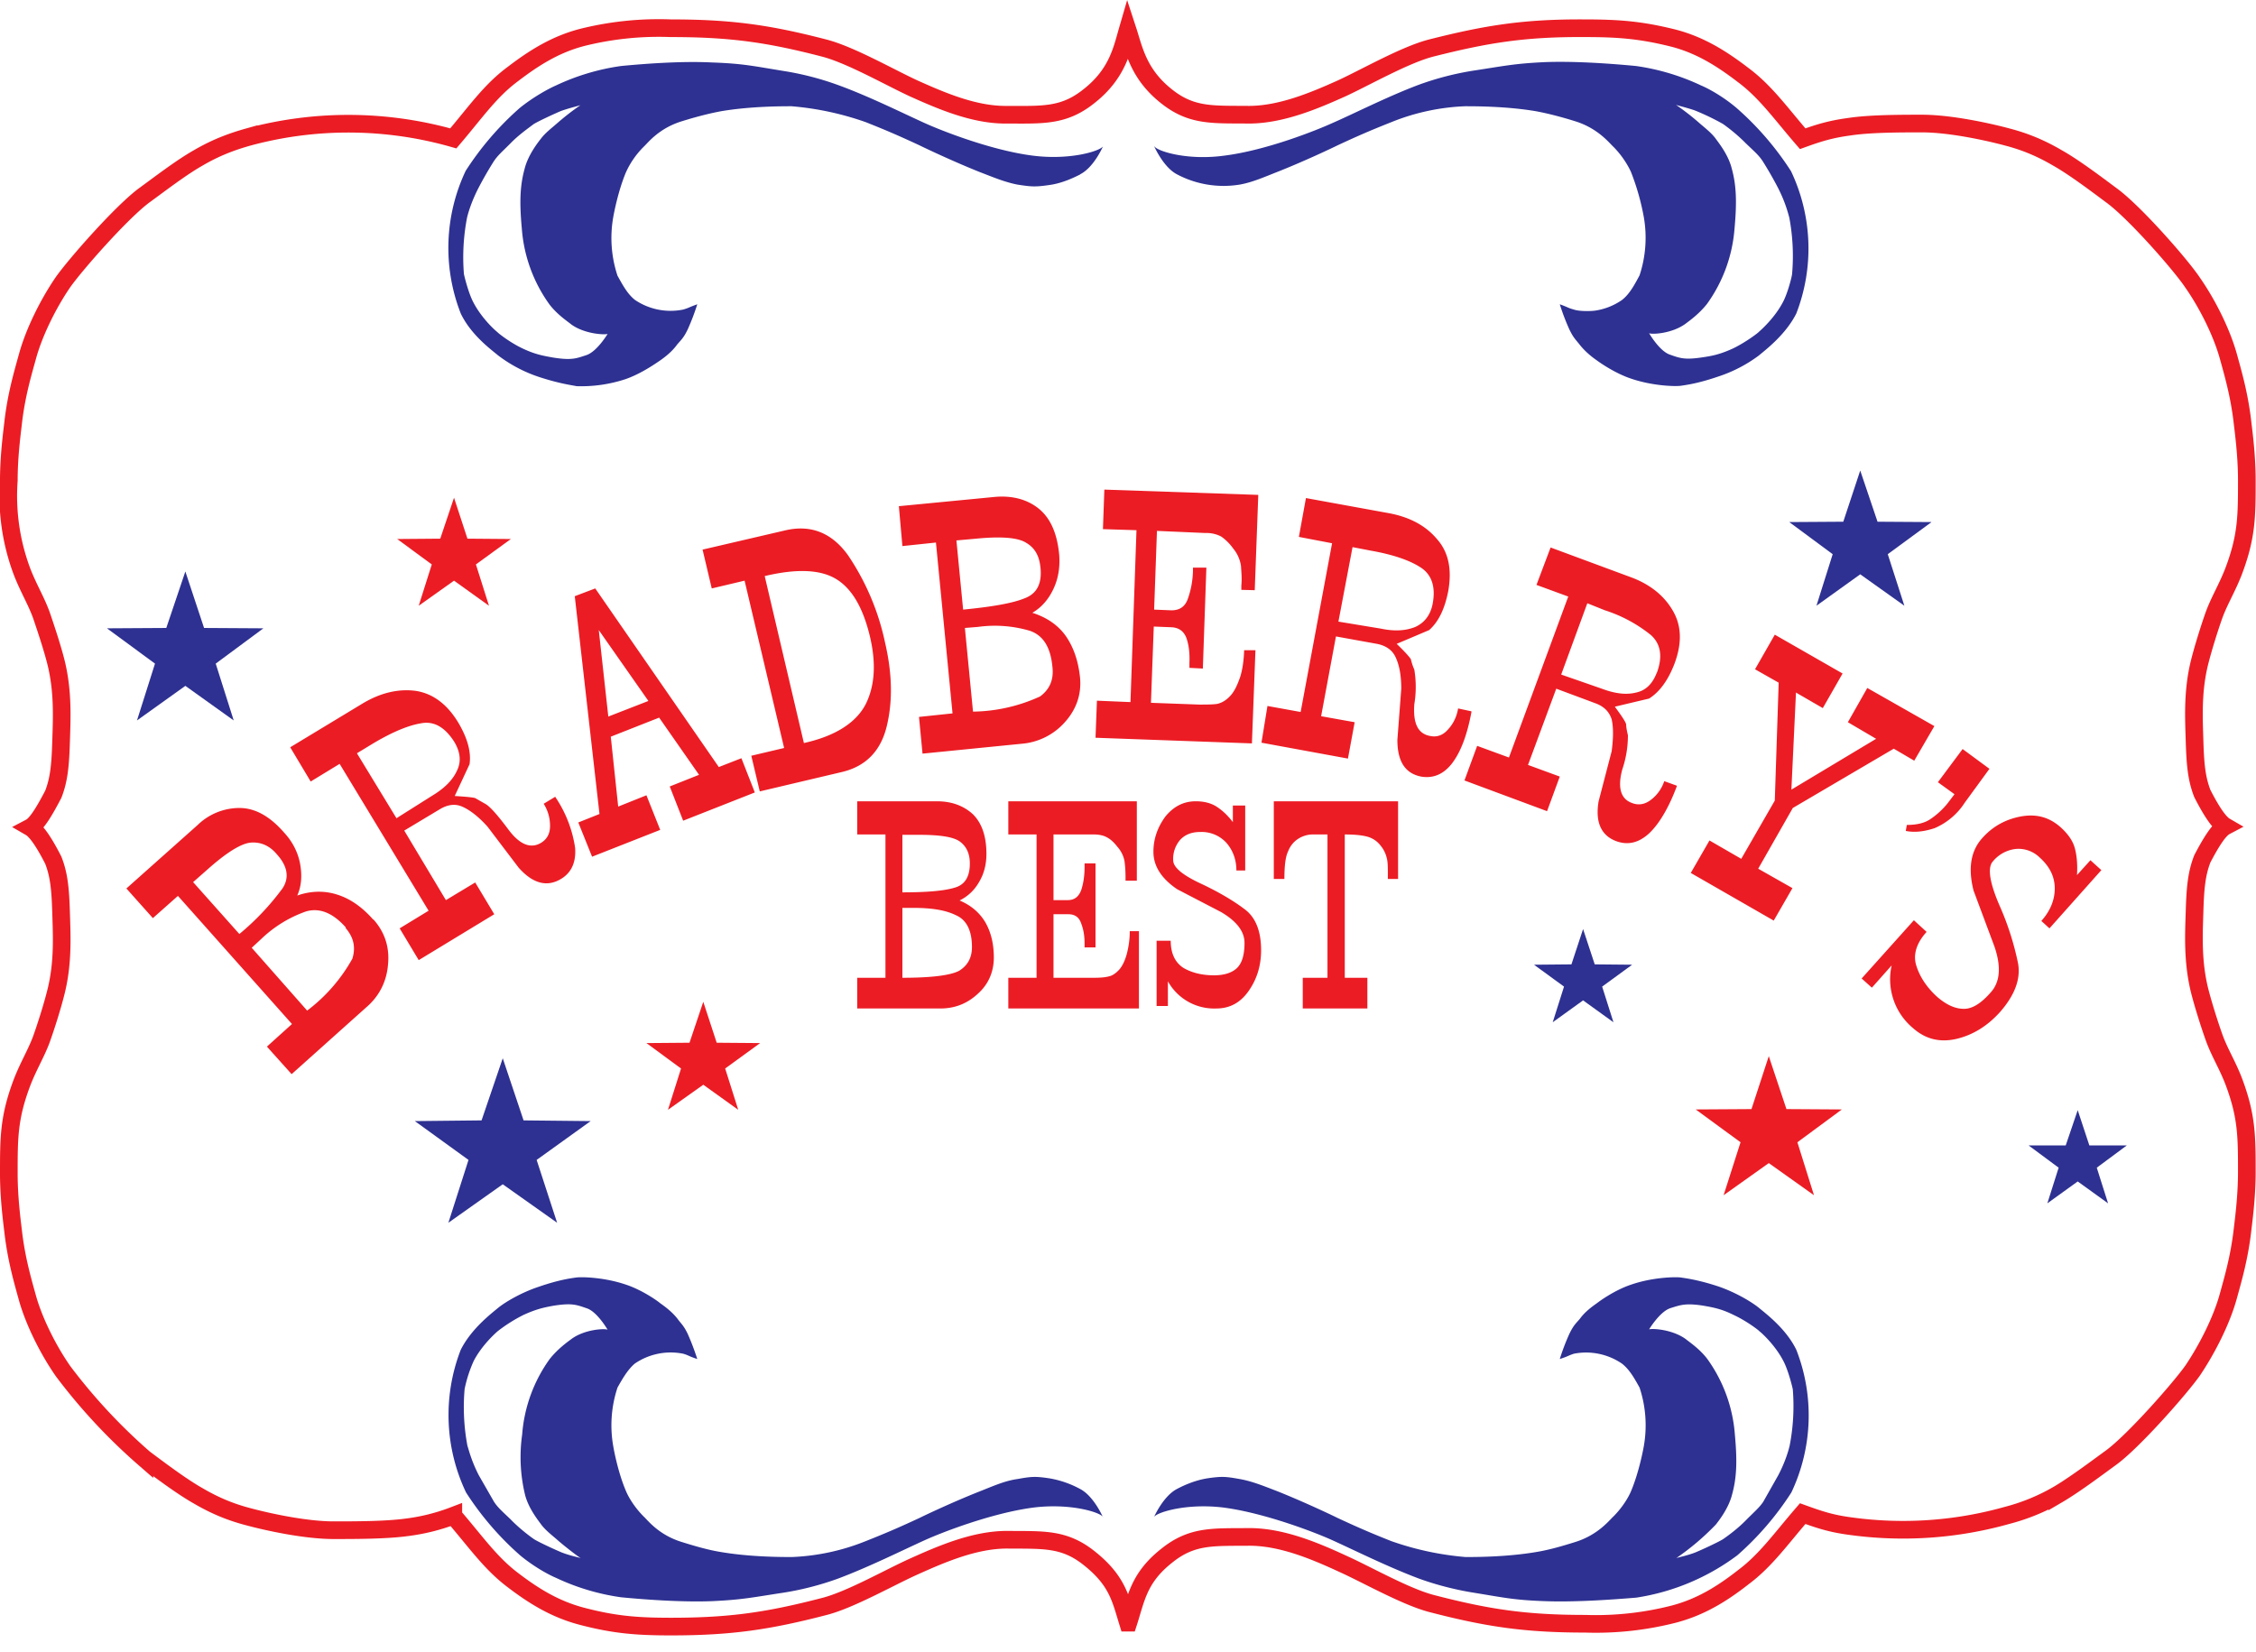 <?xml version="1.0" encoding="UTF-8"?>
<svg xmlns="http://www.w3.org/2000/svg" id="prefix__Layer_1" viewBox="0 0 639 468">
  <defs>
    <style>.prefix__cls-1{fill:#ec1c24}.prefix__cls-3,.prefix__cls-4{fill:#2e3191}.prefix__cls-4{fill-rule:evenodd}</style>
  </defs>
  <path class="prefix__cls-1" d="M105.8 260.5c3.2 3.6 4.6 7.9 4.1 12.8-.4 4.8-2.5 9-6.3 12.2l-21 18.8-7-7.8 7.1-6.4-32.3-36.3-7.1 6.3-7.5-8.4 20.2-18a17 17 0 0 1 12.1-4.8c4.3.1 8.4 2.4 12.4 7 2.4 2.6 3.9 5.6 4.5 8.8.6 3.3.4 6.3-.8 9 4-1.4 7.9-1.4 11.5-.2 3.7 1.2 7 3.6 10 7ZM78.4 242c-2-2.4-4.5-3.5-7.3-3.3-2.7.2-6.8 2.7-12.2 7.5l-4.2 3.7 13.1 14.7A72.7 72.7 0 0 0 80 251.7c2-3 1.5-6.3-1.6-9.7ZM98 262.8c-3.7-4.2-7.5-5.7-11.3-4.6A35 35 0 0 0 74 266l-2.7 2.5L87 286.3a47.1 47.1 0 0 0 12.8-14.7c1-3.2.4-6.1-2-8.8ZM157.3 225.8a34.7 34.7 0 0 1 5.6 14.4c.3 4-1 7-4 8.8-4 2.4-8 1.3-12-3.2l-8.8-11.6c-2.6-2.9-5-4.7-7-5.6-2.1-1-4.3-.7-6.6.7l-10 6 11.8 19.7 8.3-5 5.4 9-21.4 13-5.4-9 8.2-5-25.2-41.6-8.2 5-5.8-9.7 20.5-12.4c5-3 10-4.2 14.9-3.6 4.9.7 9 3.7 12.2 9 2.6 4.4 3.7 8.3 3.2 11.8l-4.2 9c3.2.2 5.2.4 5.8.6l2.8 1.6c1.2.6 3.4 3 6.6 7.3 3.2 4.3 6.3 5.5 9.2 3.8 1.7-1 2.6-2.6 2.6-4.8 0-2.1-.5-4.2-1.8-6.3l3.3-2Zm-28.6-15.6c-2.6-4.1-5.7-6-9.4-5.3-3.7.6-8.2 2.5-13.6 5.7l-4.6 2.8 11.2 18.4 10.3-6.5c3.3-2 5.6-4.3 6.8-6.9 1.3-2.6 1-5.3-.7-8.2ZM213.8 224.5l-20.3 8-3.8-9.7 8.3-3.3-11.3-16.2-13.7 5.4 2.1 19.8 8-3.2 3.9 9.8-19.3 7.6-3.9-9.7 6-2.4-7-61.7 5.8-2.2 35 50.6 6.4-2.5 3.8 9.7Zm-30.2-26-14-20 2.7 24.5 11.3-4.4ZM250.7 182.1c2 8.6 2.2 16.4.5 23.5-1.7 7.2-6 11.5-12.7 13.1l-23.3 5.5-2.4-10.1 9.3-2.2-11.2-47.4-9.3 2.2-2.6-11 23.2-5.4c7.4-1.8 13.4.6 18 7a70 70 0 0 1 10.5 24.8Zm-4.3-1.8c-2-8.4-5.3-13.8-9.8-16.4-4.5-2.6-11.2-2.8-20-.7l11.1 47.3c9-2 14.8-5.8 17.5-11 2.6-5.2 3-11.6 1.2-19.2ZM305.9 191.8c.5 4.8-1 9.1-4.2 12.7a18.3 18.3 0 0 1-12.3 6.2l-28.1 2.8-1-10.4 9.5-1-4.7-48.4-9.5 1-1-11.3 26.9-2.6c5-.5 9.3.6 12.6 3.2 3.4 2.7 5.3 7 5.9 13 .3 3.5-.2 6.8-1.6 9.8-1.4 3-3.4 5.3-6 6.8 4.1 1.3 7.3 3.5 9.5 6.6 2.2 3.2 3.5 7 4 11.6Zm-11.2-31c-.3-3.3-1.6-5.6-4-7-2.3-1.5-7-1.9-14.2-1.2l-5.6.5 1.9 19.6c8.2-.8 14-1.8 17.4-3.2 3.5-1.3 5-4.2 4.5-8.8Zm3.4 28.2c-.5-5.6-2.6-9-6.4-10.3a35 35 0 0 0-14.7-1.1l-3.7.3 2.3 23.7a47 47 0 0 0 19-4.3c2.7-2 3.9-4.7 3.5-8.3ZM354.6 210.6l-44.3-1.6.4-10.5 9.5.4 1.7-48.7-9.5-.3.4-11.2 43.6 1.5-1 27-3.8-.1v-1.2c.2-2 0-3.9-.1-5.6a10 10 0 0 0-2.2-4.9 14.1 14.1 0 0 0-3.4-3.4 9 9 0 0 0-4.5-1l-13.7-.6-.8 22.3 4.9.2c2.3 0 3.9-1 4.7-3.4.8-2.3 1.3-4.8 1.4-7.6v-1.1h3.8l-1 28.6-3.8-.2v-1.4c.1-2.5-.1-4.8-.8-6.9-.7-2-2.1-3.1-4.3-3.2l-5-.2-.8 21.6 13.6.5c2.2 0 4 0 5.2-.2 1.3-.3 2.5-1 3.7-2.3 1.2-1.3 2-3.1 2.8-5.4.7-2.3 1-4.8 1.1-7.5h3.2l-1 26.4ZM416.8 201.6c-1.2 6.5-3 11.3-5.4 14.5-2.4 3.2-5.4 4.5-8.9 3.9-4.5-.9-6.7-4.3-6.7-10.4l1.1-14.5c0-3.9-.6-6.8-1.6-8.9-.9-2-2.7-3.3-5.3-3.8l-11.6-2.1-4.2 22.6 9.5 1.7-1.9 10.3-24.5-4.5L359 200l9.4 1.7 8.9-47.8-9.4-1.8 2-11 23.6 4.3c5.8 1.1 10.3 3.5 13.5 7.3 3.3 3.7 4.3 8.6 3.2 14.8-1 5-2.7 8.6-5.4 11a2038 2038 0 0 1-9.2 3.9c2.3 2.2 3.6 3.7 4 4.3.2.8.5 1.9 1 3a30 30 0 0 1 0 9.8c-.4 5.4 1 8.4 4.5 9 1.9.4 3.6-.2 5-1.8 1.5-1.6 2.5-3.6 2.9-6l3.7.8Zm-11-30.6c.9-4.8-.3-8.3-3.5-10.3-3.1-2-7.8-3.6-14-4.7l-5.2-1-4 21.1 12.1 2c3.8.8 7 .6 9.7-.5 2.6-1.2 4.3-3.4 4.9-6.6ZM475 222.6c-2.3 6.2-5 10.7-7.8 13.4-3 2.8-6.1 3.5-9.4 2.3-4.3-1.6-6-5.4-5-11.3l3.7-14.2c.5-3.8.5-6.8 0-9-.7-2.2-2.2-3.7-4.7-4.6l-11-4.1-8 21.6 9 3.3-3.6 9.8-23.4-8.7 3.6-9.8 9 3.3 16.8-45.6-9-3.3 4-10.6 22.4 8.3c5.6 2 9.6 5.2 12.1 9.4 2.6 4.3 2.8 9.3.6 15.2-1.8 4.7-4.2 8-7.2 9.9l-9.7 2.3c1.9 2.6 3 4.2 3.2 5 0 .8.2 1.8.5 3.1a30 30 0 0 1-1.6 9.7c-1.4 5.2-.4 8.4 2.8 9.5 1.8.7 3.6.4 5.3-.9 1.7-1.3 3-3 3.8-5.3l3.6 1.3Zm-5.7-32c1.7-4.6 1.1-8.2-1.7-10.7a40.4 40.4 0 0 0-13-7l-5-2-7.4 20.2 11.5 4c3.7 1.4 6.9 1.8 9.7 1.1 2.8-.6 4.7-2.5 5.9-5.7ZM542.2 215.5l-5.8-3.4-28.6 16.8-9.8 17.2 9.7 5.5-5.3 9.2-23.5-13.5 5.3-9.2 9 5.2 9.5-16.5 1.1-33.4-6.7-3.8 5.6-9.8 19.2 11-5.6 9.8-7.6-4.4-1.3 27.5 24-14.4-8-4.7 5.5-9.7 19 10.8-5.7 9.8ZM556.5 227.4a19.1 19.1 0 0 1-8.5 7.2c-3 1-5.7 1.3-8.2.8l.3-1.7c3 0 5.1-.6 6.6-1.6a21.9 21.9 0 0 0 5-4.6l1.9-2.5-4.7-3.4 7-9.4 7.6 5.6-7 9.6ZM566.5 286.7c-3.6 4-7.7 6.5-12.3 7.6-4.7 1.1-8.8.1-12.3-3a18 18 0 0 1-6.1-17.8l-5.6 6.3-2.9-2.6 14.8-16.5 3.6 3.3c-2.9 3.2-3.9 6.5-2.9 9.6 1 3.2 3 6.2 6 8.9 2.6 2.2 5 3.3 7.5 3.3 2.4 0 4.9-1.6 7.6-4.7 2.6-2.9 3-7.2 1-13l-5.9-15.8c-1.6-6.3-.8-11.2 2.4-14.8 3-3.4 6.7-5.4 11-6.2 4.4-.8 8 .2 11.2 3 2 1.8 3.4 3.7 4 5.7.6 2 .9 4.7.7 7.9l3.8-4.2 3.1 2.8-14.7 16.5-2.3-2.1c2.5-2.8 3.8-5.9 3.8-9.2 0-3.3-1.4-6.2-4.3-8.8a8.6 8.6 0 0 0-6.7-2.4 9.8 9.8 0 0 0-6.5 3.5c-1.6 1.7-1 5.9 1.8 12.4a80 80 0 0 1 5.3 16.5c.8 4.4-.9 9-5.1 13.8ZM281.5 271.2c0 4.1-1.5 7.6-4.5 10.3-3 2.8-6.5 4.2-10.7 4.2h-23.5V277h8v-40.6h-8V227h22.6c4.2 0 7.6 1.3 10.2 3.7 2.5 2.5 3.8 6.2 3.8 11.2 0 3-.7 5.7-2.1 8a12.7 12.7 0 0 1-5.5 5.2c3.3 1.4 5.7 3.5 7.3 6.2 1.6 2.8 2.4 6.1 2.4 10Zm-6.8-26.6c0-2.7-.9-4.7-2.7-6.1-1.8-1.4-5.7-2-11.7-2h-4.7v16.3c6.8 0 11.7-.4 14.7-1.3 3-.8 4.4-3.1 4.4-6.9Zm.6 23.7c0-4.6-1.5-7.7-4.5-9-3-1.5-7-2.1-12.1-2.1h-3.1V277c8.3 0 13.7-.7 16.1-2 2.4-1.5 3.6-3.7 3.6-6.7ZM322.6 285.7h-37V277h8v-40.6h-8V227H322v22.5h-3.2v-1c0-1.6-.1-3.2-.3-4.6a8.4 8.4 0 0 0-2-4c-1-1.3-2-2.2-3-2.7-.9-.5-2.1-.8-3.7-.8h-11.4V255h4c2 0 3.2-1 3.9-3 .6-1.9.9-4 .9-6.4v-1h3.1v23.8h-3.1v-1.1c0-2.2-.3-4-1-5.8-.6-1.7-1.8-2.5-3.6-2.5h-4.2v18h11.4c1.8 0 3.2-.1 4.3-.4 1-.2 2-.9 3-2 .9-1.1 1.6-2.6 2.1-4.5.5-2 .8-4 .8-6.3h2.6v21.9ZM357.2 269.2c0 4.4-1.2 8.2-3.5 11.5-2.3 3.3-5.3 5-9.2 5a15 15 0 0 1-13.7-7.7v7h-3.2v-18.5h4c0 3.7 1.3 6.2 3.6 7.7 2.4 1.4 5.3 2.1 8.7 2.1 2.8 0 5-.7 6.4-2 1.5-1.4 2.2-3.8 2.2-7.2 0-3.2-2.2-6.1-6.6-8.7l-12.5-6.5c-4.4-3-6.7-6.5-6.7-10.6 0-3.7 1.2-7 3.4-10 2.3-2.8 5.1-4.3 8.6-4.3 2.3 0 4.2.5 5.7 1.4 1.6 1 3.2 2.4 4.8 4.5v-4.7h3.5v18.4h-2.5c0-3.1-1-5.7-2.8-7.8a9.5 9.5 0 0 0-7.5-3.1c-2.3 0-4.2.7-5.6 2.2a8.2 8.2 0 0 0-2 5.8c0 2 2.6 4.2 8 6.7 5.3 2.5 9.4 5 12.4 7.3s4.5 6.2 4.5 11.5ZM396 249h-2.9v-1.3c0-2 0-3.5-.3-4.6a8.6 8.6 0 0 0-1.8-3.6 7 7 0 0 0-3.8-2.5c-1.5-.4-3.6-.6-6.3-.6V277h6.4v8.7H369V277h7v-40.6h-4.2c-1.5 0-3 .5-4.2 1.3-1.2.8-2.2 2-2.8 3.6-.7 1.5-1 4-1 7.7h-3v-22h35.2v22Z"></path>
  <path class="prefix__cls-4" d="M127 346.4 132.7 328.6 117.5 317.6 136.4 317.4 142.4 299.8 148.3 317.4 167.3 317.6 152 328.6 157.8 346.4 142.4 335.5 127 346.4z"></path>
  <path class="prefix__cls-4" d="M439.8 289.6 443 279.5 434.5 273.3 445.1 273.2 448.4 263.2 451.7 273.2 462.3 273.3 453.8 279.5 457 289.6 448.4 283.4 439.8 289.6z"></path>
  <path class="prefix__cls-4" d="M38.8 204.1 43.9 188 30.3 178 47.1 177.9 52.5 161.9 57.8 177.9 74.6 178 61.1 188 66.2 204.1 52.5 194.3 38.8 204.1z"></path>
  <path class="prefix__cls-3" d="M514.5 171.6 519.1 157 506.8 147.9 522.1 147.8 526.9 133.3 531.8 147.8 547.1 147.9 534.7 157 539.4 171.6 526.9 162.7 514.5 171.6z"></path>
  <path class="prefix__cls-4" d="M579.9 340.9 583.1 330.8 574.6 324.5 585.1 324.5 588.5 314.5 591.8 324.5 602.4 324.5 593.9 330.8 597.1 340.9 588.5 334.7 579.9 340.9z"></path>
  <path fill-rule="evenodd" fill="#ec1c24" d="M488.2 338.6 493 323.6 480.3 314.3 496.1 314.2 501 299.2 506 314.2 521.7 314.3 509.1 323.6 513.8 338.6 501 329.5 488.2 338.6z"></path>
  <path class="prefix__cls-1" d="M118.6 171.6 122.3 159.9 112.5 152.7 124.7 152.6 128.6 141 132.4 152.6 144.7 152.7 134.8 159.9 138.5 171.6 128.6 164.5 118.6 171.6z"></path>
  <path class="prefix__cls-1" d="M189.2 314.4 192.9 302.7 183.1 295.5 195.3 295.4 199.2 283.8 203 295.4 215.3 295.5 205.4 302.7 209.1 314.4 199.2 307.3 189.2 314.4z"></path>
  <path d="M319.5 459.7c-2.1-6.8-3-11.9-10.9-18.2-7.2-5.8-13.2-5.2-23.4-5.3-9.1 0-18.4 4-26.4 7.6-6.9 3.1-17.9 9.4-25.3 11.3-15.8 4.1-26.5 5.7-43.4 5.7-9.7 0-16-.5-25.2-2.9-7.7-2-13.8-5.8-19.8-10.4-6.3-4.8-10.4-10.8-16.7-18.1a56.6 56.6 0 0 1-13.3 3.3c-5.9.8-14.6.8-20.6.8-8.1 0-18.9-2.4-24.1-3.8-5-1.3-9.4-3.1-14.2-5.9-4.8-2.7-11-7.4-15.3-10.6a161 161 0 0 1-23-24.7c-4.2-6-8.2-14-10.1-20.7-1.5-5.4-3.1-11-4-18.3-.3-2.7-1.3-9.7-1.3-17 0-10.3 0-16 3.8-26 1.8-4.6 3.9-8 5.4-12 1.4-3.9 3.3-9.9 4.3-14.1 1.9-8 1.5-15.4 1.3-21.9-.2-6.7-.6-10.7-2.2-14.8-2.3-4.5-4.6-8.2-6.5-9.3 1.9-1 4.2-5 6.5-9.4 1.6-4.1 2-8.2 2.2-14.9.2-6.4.6-13.8-1.3-21.9-1-4.2-3-10.2-4.3-14-1.5-4.1-3.6-7.5-5.4-12.1a61 61 0 0 1-3.8-26c0-7.3 1-14.2 1.3-17 .9-7.3 2.5-12.8 4-18.2C9.7 94 13.7 86 17.8 80c3.5-5 16.7-20 23.1-24.7 4.4-3.2 10.5-7.9 15.3-10.6 4.8-2.8 9.2-4.5 14.2-5.9a108.5 108.5 0 0 1 58 .4c6.3-7.4 10.4-13.4 16.7-18.1 6-4.6 12.1-8.5 19.8-10.5A89.5 89.5 0 0 1 190 8c16.9 0 27.6 1.5 43.4 5.6 7.4 1.9 18.4 8.2 25.3 11.4 8 3.6 17.3 7.6 26.4 7.5 10.2 0 16.2.5 23.4-5.3 8-6.3 9.3-13.2 10.9-18.7 1.8 5.5 3 12.4 10.9 18.7 7.2 5.8 13.2 5.2 23.4 5.3 9.1 0 18.4-3.9 26.4-7.5 6.9-3.2 17.9-9.5 25.3-11.4 15.8-4 26.5-5.7 43.4-5.6 9.7 0 16 .5 25.2 2.8 7.7 2 13.8 5.9 19.8 10.5 6.3 4.7 10.5 10.7 16.8 18 4.7-1.7 8-2.7 13.2-3.4 5.9-.9 14.6-.9 20.6-.9 8.1 0 18.9 2.4 24.1 3.8 5 1.3 9.4 3.1 14.2 5.9 4.8 2.7 11 7.4 15.3 10.6 6.4 4.6 19.6 19.6 23 24.7 4.2 6 8.2 14 10.1 20.7 1.5 5.4 3.1 11 4 18.3.3 2.7 1.3 9.7 1.3 17 0 10.3 0 16-3.8 26-1.8 4.6-3.9 8-5.4 12-1.4 3.9-3.3 10-4.3 14.1-1.9 8-1.5 15.4-1.3 21.9.2 6.7.6 10.7 2.2 14.8 2.3 4.5 4.6 8.2 6.5 9.3-1.9 1-4.2 4.8-6.5 9.2-1.6 4.1-2 8.1-2.2 14.8-.2 6.5-.6 13.9 1.3 22 1 4.1 2.9 10.1 4.3 14 1.5 4.1 3.6 7.4 5.4 12 3.8 10 3.8 15.7 3.8 26 0 7.3-1 14.3-1.3 17-.9 7.3-2.5 12.9-4 18.3-1.9 6.8-5.9 14.7-10 20.8-3.5 5-16.7 20-23.1 24.7-4.4 3.2-10.5 7.8-15.3 10.6a57.3 57.3 0 0 1-14.2 5.8 108.7 108.7 0 0 1-44.7 3c-5.2-.7-8.5-1.8-13.2-3.5-6.3 7.3-10.5 13.3-16.8 18-6 4.7-12.1 8.5-19.8 10.5A89.2 89.2 0 0 1 449 460c-16.9 0-27.6-1.6-43.4-5.7-7.4-1.9-18.4-8.2-25.3-11.3-8-3.7-17.3-7.6-26.4-7.6-10.2.1-16.2-.5-23.4 5.3-8 6.3-8.7 12.2-10.9 19Z" fill="none" stroke="#ec1c24" stroke-width="5"></path>
  <path class="prefix__cls-3" d="M312.4 429.7c-1.1-1.4-9.5-3.9-19.8-2.6-12 1.6-26.2 7.2-30.6 9.2-6.2 2.8-15.8 7.6-24.6 10.9a83.2 83.2 0 0 1-15.5 4c-8.6 1.3-11.5 2-20.2 2.4-7.7.3-17.5-.3-25.8-1.1a63.9 63.9 0 0 1-18.4-5.5c-2.4-1-6.6-3.4-10.2-6.4a84.3 84.3 0 0 1-15.3-17.8 51 51 0 0 1-1.5-40.4c3-6 8.7-10.3 10.6-11.9 2.1-1.7 6.7-4.4 11.6-6 5.8-2 9.2-2.4 10.6-2.6 1.8-.2 8 0 13.9 2 4.6 1.5 9 4.6 9.8 5.3 2.3 1.6 3.8 3 4.9 4.4 1 1.4 1.7 1.8 2.9 4.3.4.9 1.5 3.4 2.7 7.1-2.5-.8-2.3-1-4-1.5a18 18 0 0 0-13.7 2.8c-2 1.7-3.5 4.3-4.9 6.8a34 34 0 0 0-1.2 16.6c.3 1.8 1.5 7.8 3.6 12.7.7 1.7 2.4 4.6 5 7.2 1.2 1.1 4.3 5.3 11 7.3 3.2 1 7.2 2.2 11 2.8 8.3 1.4 17.1 1.4 20 1.4a62.4 62.4 0 0 0 20.9-4.5c5.8-2.3 9.5-3.9 15.3-6.6 1.4-.7 9.4-4.5 17-7.5 3.8-1.5 7.1-3 10.7-3.5 3.9-.7 5-.8 9-.2a28 28 0 0 1 8.7 3c3.9 2 6.5 8 6.5 8ZM141 377.1c-.7.6-4.5 4-6.8 8.4a37.7 37.7 0 0 0-2.6 8 59.2 59.2 0 0 0 .8 16.1c.3.8 1 4 3.2 8.3l4.3 7.5c1.1 1.7 2.3 2.7 4.7 5 2.4 2.5 5.3 4.7 6.6 5.6 1.2.8 6.2 3.1 7.9 3.8 2.3.9 4.8 1.4 5.4 1.6-1.1-.6-5.6-4.2-6.8-5.3-1.5-1.3-3.2-2.6-4.4-4.2-.7-1-3.6-4.5-4.6-8.5a45.4 45.4 0 0 1-.8-17 42 42 0 0 1 7.8-21.4c2.3-2.9 5-4.8 6.2-5.7 3.7-2.7 9.3-3 10.2-2.6 0 0-3-5.2-6-6.1-2.9-1-4.2-1.5-9.3-.7-2.8.5-5 1-8.5 2.6a44 44 0 0 0-7.3 4.6ZM333.4 421.8c1.5-.8 4.8-2.4 8.6-3 4.1-.6 5.2-.5 9.1.2 3.5.6 6.9 2 10.8 3.5 7.5 3 15.5 6.8 16.9 7.5 5.8 2.7 9.5 4.3 15.3 6.6a84.3 84.3 0 0 0 21 4.5c2.8 0 11.6 0 19.9-1.4 3.8-.6 7.8-1.8 11-2.8 6.6-2 9.8-6.2 11-7.3 2.6-2.6 4.3-5.5 5-7.2 2.1-5 3.3-11 3.6-12.7a34 34 0 0 0-1.2-16.6c-1.4-2.5-2.8-5.1-5-6.8a18 18 0 0 0-13.6-2.8c-1.8.6-1.5.7-4 1.5a63 63 0 0 1 2.7-7.1c1.2-2.5 1.9-3 3-4.3 1-1.4 2.5-2.8 4.8-4.4.9-.7 5.2-3.8 9.8-5.3 5.8-2 12.1-2.2 13.9-2 1.3.2 4.8.6 10.6 2.5 5 1.7 9.5 4.4 11.6 6.1 1.9 1.6 7.7 5.9 10.6 11.9a51 51 0 0 1-1.4 40.4 84.3 84.3 0 0 1-15.3 17.8 63.8 63.8 0 0 1-28.6 12c-8.4.7-18.2 1.3-25.9 1-8.7-.3-11.6-1-20.2-2.4-3.2-.5-9.2-1.7-15.5-4-8.8-3.3-18.4-8.1-24.6-10.9-4.4-2-18.7-7.6-30.6-9.2-10.3-1.3-18.7 1.2-19.8 2.6 0 0 2.6-5.9 6.5-7.9ZM491 372.5c-3.4-1.7-5.7-2.1-8.5-2.6-5.1-.8-6.5-.2-9.4.7-3 1-6 6-6 6 1-.3 6.5 0 10.3 2.7 1.1.9 4 2.8 6.2 5.7a42 42 0 0 1 7.8 21.5c.7 7.5.5 12.2-.8 16.9-1 4-3.9 7.6-4.6 8.5a71.5 71.5 0 0 1-11.2 9.5c.5-.2 3.1-.7 5.4-1.6 1.7-.7 6.7-3 7.9-3.8 1.3-.9 4.2-3 6.6-5.5 2.4-2.4 3.6-3.4 4.7-5l4.3-7.6c2.2-4.2 3-7.5 3.2-8.3a58.7 58.7 0 0 0 .9-16c-.1-.6-1.3-5.5-2.7-8.1-2.3-4.4-6-7.8-6.8-8.4-.1-.2-3.6-2.9-7.3-4.6ZM306 49.4c-1.6.8-5 2.5-8.7 3-4.1.6-5.2.5-9.1-.1-3.6-.7-6.9-2.1-10.8-3.6-7.5-3-15.5-6.8-16.9-7.5-5.8-2.7-9.5-4.3-15.3-6.6a83.7 83.7 0 0 0-21-4.5c-2.8 0-11.6 0-19.9 1.4-3.8.7-7.8 1.8-11 2.8-6.7 2-9.8 6.2-11 7.3a24.4 24.4 0 0 0-5 7.2c-2.1 5-3.3 11-3.6 12.7a34 34 0 0 0 1.2 16.6c1.4 2.5 2.8 5.2 5 6.9a18 18 0 0 0 13.6 2.7c1.7-.5 1.5-.6 4-1.5a64.2 64.2 0 0 1-2.7 7.1c-1.2 2.5-1.9 3-3 4.3-1 1.4-2.5 2.9-4.8 4.5-.9.6-5.2 3.7-9.8 5.3a40 40 0 0 1-13.9 2c-1.4-.3-4.8-.7-10.6-2.6a39.9 39.9 0 0 1-11.6-6.1c-1.9-1.6-7.7-5.8-10.6-11.9a51 51 0 0 1 1.4-40.4 84.4 84.4 0 0 1 15.3-17.8c3.7-3 8-5.4 10.3-6.4a64 64 0 0 1 18.4-5.5c8.3-.8 18-1.4 25.8-1 8.7.3 11.6 1 20.2 2.4a83 83 0 0 1 15.5 4c8.8 3.2 18.4 8 24.6 10.8 4.4 2 18.7 7.7 30.6 9.2 10.3 1.3 18.7-1.2 19.8-2.6 0 0-2.6 6-6.5 7.9ZM148.2 98.8c3.4 1.6 5.7 2 8.5 2.5 5.1.8 6.4.3 9.4-.7s6-6 6-6c-1 .3-6.6 0-10.3-2.7-1.1-.9-4-2.8-6.2-5.7a42 42 0 0 1-7.8-21.5c-.7-7.5-.5-12.2.8-16.9 1-4 3.9-7.6 4.6-8.5 1.2-1.6 2.9-2.9 4.4-4.2a71 71 0 0 1 6.8-5.3c-.6.2-3.1.8-5.4 1.6-1.7.7-6.7 3-7.9 3.8-1.3 1-4.2 3-6.6 5.5-2.4 2.4-3.6 3.4-4.7 5.1a105 105 0 0 0-4.3 7.5c-2.2 4.3-3 7.5-3.2 8.3a59.2 59.2 0 0 0-.9 16c.1.6 1.3 5.5 2.7 8.1 2.3 4.4 6 7.8 6.8 8.4.1.2 3.6 3 7.3 4.7Z"></path>
  <path d="M327 41.5c1 1.4 9.4 4 19.7 2.6 12-1.5 26.2-7.2 30.6-9.2 6.2-2.7 15.8-7.6 24.6-10.9a82.9 82.9 0 0 1 15.5-4c8.6-1.3 11.5-2 20.2-2.4 7.7-.3 17.5.3 25.8 1.1a64 64 0 0 1 18.4 5.5c2.4 1 6.6 3.4 10.2 6.5a84.4 84.4 0 0 1 15.3 17.8 51 51 0 0 1 1.5 40.3c-3 6-8.7 10.3-10.6 11.9a40 40 0 0 1-11.6 6c-5.8 2-9.3 2.4-10.6 2.6-1.8.2-8 0-13.9-2-4.6-1.5-9-4.6-9.8-5.2-2.3-1.6-3.8-3.1-4.9-4.5-1-1.3-1.7-1.8-2.9-4.3a63 63 0 0 1-2.7-7.1c2.5.9 2.2 1 4 1.5 1.4.5 4.5.5 6 .3a18 18 0 0 0 7.6-3c2.2-1.7 3.6-4.4 5-7a34 34 0 0 0 1.2-16.5 68 68 0 0 0-3.6-12.7c-.7-1.6-2.4-4.6-5-7.2-1.2-1.1-4.4-5.3-11-7.3-3.2-1-7.2-2.1-11-2.8-8.3-1.4-17.1-1.4-20-1.4a62 62 0 0 0-20.9 4.5c-5.8 2.3-9.5 3.9-15.3 6.6-1.4.7-9.4 4.5-17 7.5-3.8 1.5-7.2 3-10.7 3.6a28.2 28.2 0 0 1-17.7-2.9c-3.9-2-6.5-8-6.5-8ZM498.2 94c.7-.6 4.5-4 6.8-8.4 1.4-2.6 2.6-7.5 2.6-8a58.8 58.8 0 0 0-.8-16c-.3-1-1-4.1-3.2-8.4a105 105 0 0 0-4.3-7.5c-1.1-1.7-2.3-2.7-4.7-5a49.6 49.6 0 0 0-6.6-5.6 70 70 0 0 0-7.9-3.8c-2.3-.8-4.9-1.4-5.4-1.6a71 71 0 0 1 6.8 5.3c1.5 1.3 3.2 2.6 4.4 4.2.7 1 3.6 4.5 4.6 8.5 1.3 4.7 1.5 9.4.8 17a42 42 0 0 1-7.8 21.4c-2.3 2.9-5 4.8-6.2 5.7-3.8 2.7-9.3 3-10.2 2.6 0 0 3 5.2 6 6.1 2.8 1 4.2 1.5 9.3.7 2.8-.4 5-.9 8.5-2.5 3.7-1.8 7.2-4.5 7.3-4.7Z" fill="#2e3192"></path>
</svg>
